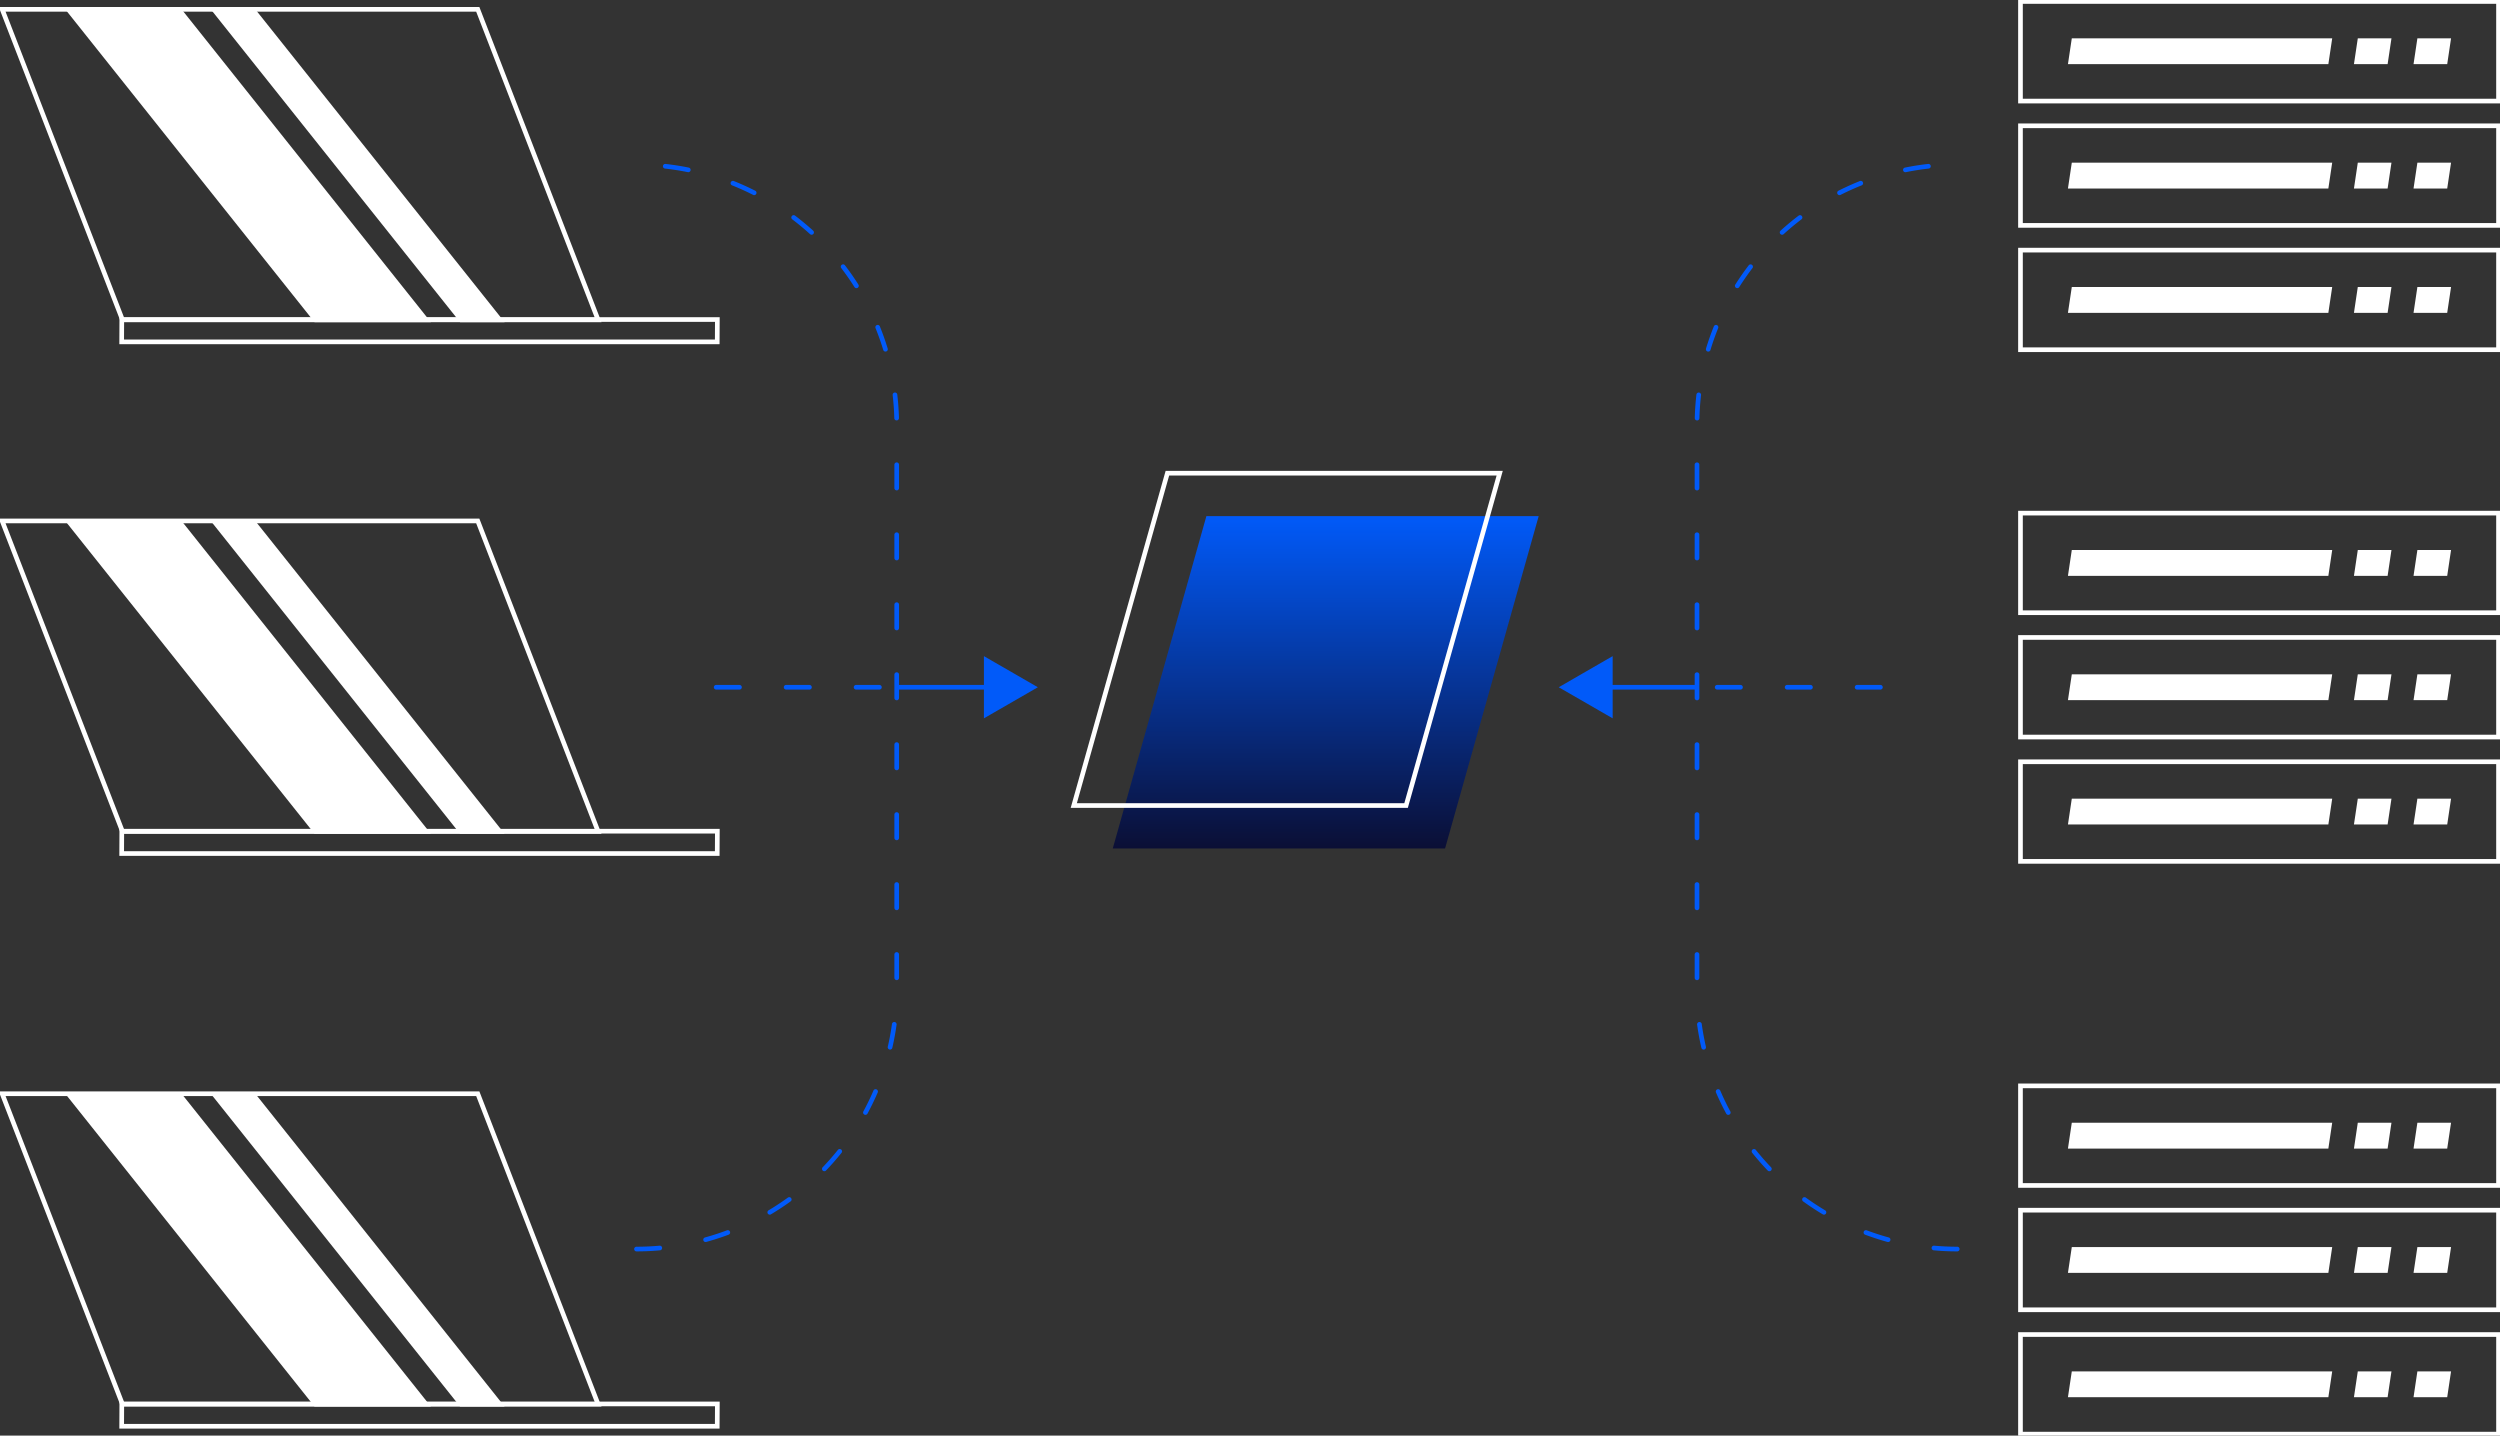 <svg id="Group_6859" data-name="Group 6859" xmlns="http://www.w3.org/2000/svg" xmlns:xlink="http://www.w3.org/1999/xlink" width="536" height="307.79" viewBox="0 0 536 307.79">
  <rect x="0" y="0" width="536" height="307.79" fill="#333333" stroke="none"/>
  <defs>
    <clipPath id="clip-path">
      <rect id="Rectangle_4054" data-name="Rectangle 4054" width="536" height="307.79" fill="none"/>
    </clipPath>
    <linearGradient id="linear-gradient" x1="0.5" x2="0.5" y2="1" gradientUnits="objectBoundingBox">
      <stop offset="0" stop-color="#015af9"/>
      <stop offset="1" stop-color="#0b0f35"/>
    </linearGradient>
  </defs>
  <g id="Group_6834" data-name="Group 6834">
    <g id="Group_6833" data-name="Group 6833" clip-path="url(#clip-path)">
      <rect id="Rectangle_4053" data-name="Rectangle 4053" width="102.493" height="21.353" transform="translate(433.19 0.317)" fill="none" stroke="#fff" stroke-miterlimit="10" stroke-width="1"/>
    </g>
  </g>
  <path id="Path_3714" data-name="Path 3714" d="M823.054,18.5h-7.219l.826-5.537h7.219Z" transform="translate(-298.374 -4.743)" fill="#fff"/>
  <path id="Path_3715" data-name="Path 3715" d="M802.912,18.5h-7.219l.826-5.537h7.219Z" transform="translate(-291.008 -4.743)" fill="#fff"/>
  <path id="Path_3716" data-name="Path 3716" d="M754.85,18.5H699.018l.826-5.537h55.832Z" transform="translate(-255.651 -4.743)" fill="#fff"/>
  <g id="Group_6836" data-name="Group 6836">
    <g id="Group_6835" data-name="Group 6835" clip-path="url(#clip-path)">
      <rect id="Rectangle_4055" data-name="Rectangle 4055" width="102.493" height="21.353" transform="translate(433.19 26.972)" fill="none" stroke="#fff" stroke-miterlimit="10" stroke-width="1"/>
    </g>
  </g>
  <path id="Path_3717" data-name="Path 3717" d="M823.054,60.53h-7.219l.826-5.537h7.219Z" transform="translate(-298.374 -20.113)" fill="#fff"/>
  <path id="Path_3718" data-name="Path 3718" d="M802.912,60.53h-7.219l.826-5.537h7.219Z" transform="translate(-291.008 -20.113)" fill="#fff"/>
  <path id="Path_3719" data-name="Path 3719" d="M754.85,60.53H699.018l.826-5.537h55.832Z" transform="translate(-255.651 -20.113)" fill="#fff"/>
  <g id="Group_6838" data-name="Group 6838">
    <g id="Group_6837" data-name="Group 6837" clip-path="url(#clip-path)">
      <rect id="Rectangle_4057" data-name="Rectangle 4057" width="102.493" height="21.353" transform="translate(433.19 53.628)" fill="none" stroke="#fff" stroke-miterlimit="10" stroke-width="1"/>
    </g>
  </g>
  <path id="Path_3720" data-name="Path 3720" d="M823.054,102.555h-7.219l.826-5.537h7.219Z" transform="translate(-298.374 -35.482)" fill="#fff"/>
  <path id="Path_3721" data-name="Path 3721" d="M802.912,102.555h-7.219l.826-5.537h7.219Z" transform="translate(-291.008 -35.482)" fill="#fff"/>
  <path id="Path_3722" data-name="Path 3722" d="M754.85,102.555H699.018l.826-5.537h55.832Z" transform="translate(-255.651 -35.482)" fill="#fff"/>
  <g id="Group_6840" data-name="Group 6840">
    <g id="Group_6839" data-name="Group 6839" clip-path="url(#clip-path)">
      <rect id="Rectangle_4059" data-name="Rectangle 4059" width="102.493" height="21.353" transform="translate(433.19 110.014)" fill="none" stroke="#fff" stroke-miterlimit="10" stroke-width="1"/>
    </g>
  </g>
  <path id="Path_3723" data-name="Path 3723" d="M823.054,191.455h-7.219l.826-5.537h7.219Z" transform="translate(-298.374 -67.996)" fill="#fff"/>
  <path id="Path_3724" data-name="Path 3724" d="M802.912,191.455h-7.219l.826-5.537h7.219Z" transform="translate(-291.008 -67.996)" fill="#fff"/>
  <path id="Path_3725" data-name="Path 3725" d="M754.85,191.455H699.018l.826-5.537h55.832Z" transform="translate(-255.651 -67.996)" fill="#fff"/>
  <g id="Group_6842" data-name="Group 6842">
    <g id="Group_6841" data-name="Group 6841" clip-path="url(#clip-path)">
      <rect id="Rectangle_4061" data-name="Rectangle 4061" width="102.493" height="21.353" transform="translate(433.19 136.67)" fill="none" stroke="#fff" stroke-miterlimit="10" stroke-width="1"/>
    </g>
  </g>
  <path id="Path_3726" data-name="Path 3726" d="M823.054,233.48h-7.219l.826-5.537h7.219Z" transform="translate(-298.374 -83.365)" fill="#fff"/>
  <path id="Path_3727" data-name="Path 3727" d="M802.912,233.48h-7.219l.826-5.537h7.219Z" transform="translate(-291.008 -83.365)" fill="#fff"/>
  <path id="Path_3728" data-name="Path 3728" d="M754.85,233.48H699.018l.826-5.537h55.832Z" transform="translate(-255.651 -83.365)" fill="#fff"/>
  <g id="Group_6844" data-name="Group 6844">
    <g id="Group_6843" data-name="Group 6843" clip-path="url(#clip-path)">
      <rect id="Rectangle_4063" data-name="Rectangle 4063" width="102.493" height="21.353" transform="translate(433.19 163.325)" fill="none" stroke="#fff" stroke-miterlimit="10" stroke-width="1"/>
    </g>
  </g>
  <path id="Path_3729" data-name="Path 3729" d="M823.054,275.505h-7.219l.826-5.537h7.219Z" transform="translate(-298.374 -98.735)" fill="#fff"/>
  <path id="Path_3730" data-name="Path 3730" d="M802.912,275.505h-7.219l.826-5.537h7.219Z" transform="translate(-291.008 -98.735)" fill="#fff"/>
  <path id="Path_3731" data-name="Path 3731" d="M754.85,275.505H699.018l.826-5.537h55.832Z" transform="translate(-255.651 -98.735)" fill="#fff"/>
  <g id="Group_6846" data-name="Group 6846">
    <g id="Group_6845" data-name="Group 6845" clip-path="url(#clip-path)">
      <rect id="Rectangle_4065" data-name="Rectangle 4065" width="102.493" height="21.353" transform="translate(433.19 232.809)" fill="none" stroke="#fff" stroke-miterlimit="10" stroke-width="1"/>
    </g>
  </g>
  <path id="Path_3732" data-name="Path 3732" d="M823.054,385.054h-7.219l.826-5.537h7.219Z" transform="translate(-298.374 -138.8)" fill="#fff"/>
  <path id="Path_3733" data-name="Path 3733" d="M802.912,385.054h-7.219l.826-5.537h7.219Z" transform="translate(-291.008 -138.8)" fill="#fff"/>
  <path id="Path_3734" data-name="Path 3734" d="M754.85,385.054H699.018l.826-5.537h55.832Z" transform="translate(-255.651 -138.8)" fill="#fff"/>
  <g id="Group_6848" data-name="Group 6848">
    <g id="Group_6847" data-name="Group 6847" clip-path="url(#clip-path)">
      <rect id="Rectangle_4067" data-name="Rectangle 4067" width="102.493" height="21.353" transform="translate(433.19 259.465)" fill="none" stroke="#fff" stroke-miterlimit="10" stroke-width="1"/>
    </g>
  </g>
  <path id="Path_3735" data-name="Path 3735" d="M823.054,427.079h-7.219l.826-5.537h7.219Z" transform="translate(-298.374 -154.17)" fill="#fff"/>
  <path id="Path_3736" data-name="Path 3736" d="M802.912,427.079h-7.219l.826-5.537h7.219Z" transform="translate(-291.008 -154.17)" fill="#fff"/>
  <path id="Path_3737" data-name="Path 3737" d="M754.85,427.079H699.018l.826-5.537h55.832Z" transform="translate(-255.651 -154.17)" fill="#fff"/>
  <g id="Group_6850" data-name="Group 6850">
    <g id="Group_6849" data-name="Group 6849" clip-path="url(#clip-path)">
      <rect id="Rectangle_4069" data-name="Rectangle 4069" width="102.493" height="21.353" transform="translate(433.19 286.12)" fill="none" stroke="#fff" stroke-miterlimit="10" stroke-width="1"/>
    </g>
  </g>
  <path id="Path_3738" data-name="Path 3738" d="M823.054,469.1h-7.219l.826-5.537h7.219Z" transform="translate(-298.374 -169.54)" fill="#fff"/>
  <path id="Path_3739" data-name="Path 3739" d="M802.912,469.1h-7.219l.826-5.537h7.219Z" transform="translate(-291.008 -169.54)" fill="#fff"/>
  <path id="Path_3740" data-name="Path 3740" d="M754.85,469.1H699.018l.826-5.537h55.832Z" transform="translate(-255.651 -169.54)" fill="#fff"/>
  <g id="Group_6852" data-name="Group 6852">
    <g id="Group_6851" data-name="Group 6851" clip-path="url(#clip-path)">
      <path id="Path_3741" data-name="Path 3741" d="M128.5,69.728H26.527L.73,3.151H102.7Z" transform="translate(-0.267 -1.152)" fill="none" stroke="#fff" stroke-miterlimit="10" stroke-width="1"/>
    </g>
  </g>
  <path id="Path_3742" data-name="Path 3742" d="M41.129,112.8H168.816l.025-4.791H41.154Z" transform="translate(-15.042 -39.503)" fill="none" stroke="#fff" stroke-miterlimit="10" stroke-width="1"/>
  <path id="Path_3743" data-name="Path 3743" d="M99.874,69.852H76.213L23.335,3.489H47Z" transform="translate(-8.534 -1.276)" fill="#fff"/>
  <path id="Path_3744" data-name="Path 3744" d="M99.874,69.852H76.213L23.335,3.489H47Z" transform="translate(-8.534 -1.276)" fill="none" stroke="#fff" stroke-miterlimit="10" stroke-width="1"/>
  <path id="Path_3745" data-name="Path 3745" d="M133.669,69.852H125.4L72.521,3.489h8.271Z" transform="translate(-26.523 -1.276)" fill="#fff"/>
  <path id="Path_3746" data-name="Path 3746" d="M133.669,69.852H125.4L72.521,3.489h8.271Z" transform="translate(-26.523 -1.276)" fill="none" stroke="#fff" stroke-miterlimit="10" stroke-width="1"/>
  <g id="Group_6854" data-name="Group 6854">
    <g id="Group_6853" data-name="Group 6853" clip-path="url(#clip-path)">
      <path id="Path_3747" data-name="Path 3747" d="M128.5,242.678H26.527L.73,176.1H102.7Z" transform="translate(-0.267 -64.405)" fill="none" stroke="#fff" stroke-miterlimit="10" stroke-width="1"/>
    </g>
  </g>
  <path id="Path_3748" data-name="Path 3748" d="M41.129,285.752H168.816l.025-4.791H41.154Z" transform="translate(-15.042 -102.756)" fill="none" stroke="#fff" stroke-miterlimit="10" stroke-width="1"/>
  <path id="Path_3749" data-name="Path 3749" d="M99.874,242.8H76.213L23.335,176.439H47Z" transform="translate(-8.534 -64.529)" fill="#fff"/>
  <path id="Path_3750" data-name="Path 3750" d="M99.874,242.8H76.213L23.335,176.439H47Z" transform="translate(-8.534 -64.529)" fill="none" stroke="#fff" stroke-miterlimit="10" stroke-width="1"/>
  <path id="Path_3751" data-name="Path 3751" d="M133.669,242.8H125.4L72.521,176.439h8.271Z" transform="translate(-26.523 -64.529)" fill="#fff"/>
  <path id="Path_3752" data-name="Path 3752" d="M133.669,242.8H125.4L72.521,176.439h8.271Z" transform="translate(-26.523 -64.529)" fill="none" stroke="#fff" stroke-miterlimit="10" stroke-width="1"/>
  <g id="Group_6856" data-name="Group 6856">
    <g id="Group_6855" data-name="Group 6855" clip-path="url(#clip-path)">
      <path id="Path_3753" data-name="Path 3753" d="M128.5,436.278H26.527L.73,369.7H102.7Z" transform="translate(-0.267 -135.21)" fill="none" stroke="#fff" stroke-miterlimit="10" stroke-width="1"/>
    </g>
  </g>
  <path id="Path_3754" data-name="Path 3754" d="M41.129,479.352H168.816l.025-4.791H41.154Z" transform="translate(-15.042 -173.561)" fill="none" stroke="#fff" stroke-miterlimit="10" stroke-width="1"/>
  <path id="Path_3755" data-name="Path 3755" d="M99.874,436.4H76.213L23.335,370.039H47Z" transform="translate(-8.534 -135.334)" fill="#fff"/>
  <path id="Path_3756" data-name="Path 3756" d="M99.874,436.4H76.213L23.335,370.039H47Z" transform="translate(-8.534 -135.334)" fill="none" stroke="#fff" stroke-miterlimit="10" stroke-width="1"/>
  <path id="Path_3757" data-name="Path 3757" d="M133.669,436.4H125.4L72.521,370.039h8.271Z" transform="translate(-26.523 -135.334)" fill="#fff"/>
  <path id="Path_3758" data-name="Path 3758" d="M133.669,436.4H125.4L72.521,370.039h8.271Z" transform="translate(-26.523 -135.334)" fill="none" stroke="#fff" stroke-miterlimit="10" stroke-width="1"/>
  <path id="Path_3759" data-name="Path 3759" d="M447.392,245.713H376.146l20.07-71.246h71.245Z" transform="translate(-137.567 -63.808)" fill="url(#linear-gradient)"/>
  <path id="Path_3761" data-name="Path 3761" d="M434.212,231.2H362.966l20.07-71.246h71.245Z" transform="translate(-132.747 -58.499)" fill="none" stroke="#fff" stroke-miterlimit="10" stroke-width="1"/>
  <g id="Group_6858" data-name="Group 6858">
    <g id="Group_6857" data-name="Group 6857" clip-path="url(#clip-path)">
      <path id="Path_3762" data-name="Path 3762" d="M629.422,288.155h0a55.791,55.791,0,0,1-55.791-55.791V111.454a55.791,55.791,0,0,1,55.791-55.791" transform="translate(-209.793 -20.358)" fill="none" stroke="#015af9" stroke-linecap="round" stroke-linejoin="round" stroke-width="1" stroke-dasharray="5 10"/>
      <line id="Line_292" data-name="Line 292" x1="25.297" transform="translate(338.541 147.346)" fill="none" stroke="#015af9" stroke-miterlimit="10" stroke-width="1"/>
      <line id="Line_293" data-name="Line 293" x1="39.324" transform="translate(363.838 147.346)" fill="none" stroke="#015af9" stroke-linecap="round" stroke-linejoin="round" stroke-width="1" stroke-dasharray="5 10"/>
      <path id="Path_3763" data-name="Path 3763" d="M528.473,228.96l5.029,2.9,5.029,2.9V223.154l-5.029,2.9Z" transform="translate(-193.278 -81.614)" fill="#015af9"/>
      <path id="Path_3764" data-name="Path 3764" d="M528.473,228.96l5.029,2.9,5.029,2.9V223.154l-5.029,2.9Z" transform="translate(-193.278 -81.614)" fill="none" stroke="#015af9" stroke-miterlimit="10" stroke-width="1"/>
      <path id="Path_3765" data-name="Path 3765" d="M215.15,288.155h0a55.791,55.791,0,0,0,55.791-55.791V111.454A55.791,55.791,0,0,0,215.15,55.663" transform="translate(-78.686 -20.358)" fill="none" stroke="#015af9" stroke-linecap="round" stroke-linejoin="round" stroke-width="1" stroke-dasharray="5 10"/>
      <line id="Line_294" data-name="Line 294" x2="25.91" transform="translate(192.255 147.346)" fill="none" stroke="#015af9" stroke-miterlimit="10" stroke-width="1"/>
      <line id="Line_295" data-name="Line 295" x2="38.711" transform="translate(153.544 147.346)" fill="none" stroke="#015af9" stroke-linecap="round" stroke-linejoin="round" stroke-width="1" stroke-dasharray="5 10"/>
      <path id="Path_3766" data-name="Path 3766" d="M343.437,228.96l-5.029,2.9-5.029,2.9V223.154l5.029,2.9Z" transform="translate(-121.927 -81.614)" fill="#015af9"/>
      <path id="Path_3767" data-name="Path 3767" d="M343.437,228.96l-5.029,2.9-5.029,2.9V223.154l5.029,2.9Z" transform="translate(-121.927 -81.614)" fill="none" stroke="#015af9" stroke-miterlimit="10" stroke-width="1"/>
    </g>
  </g>
</svg>
